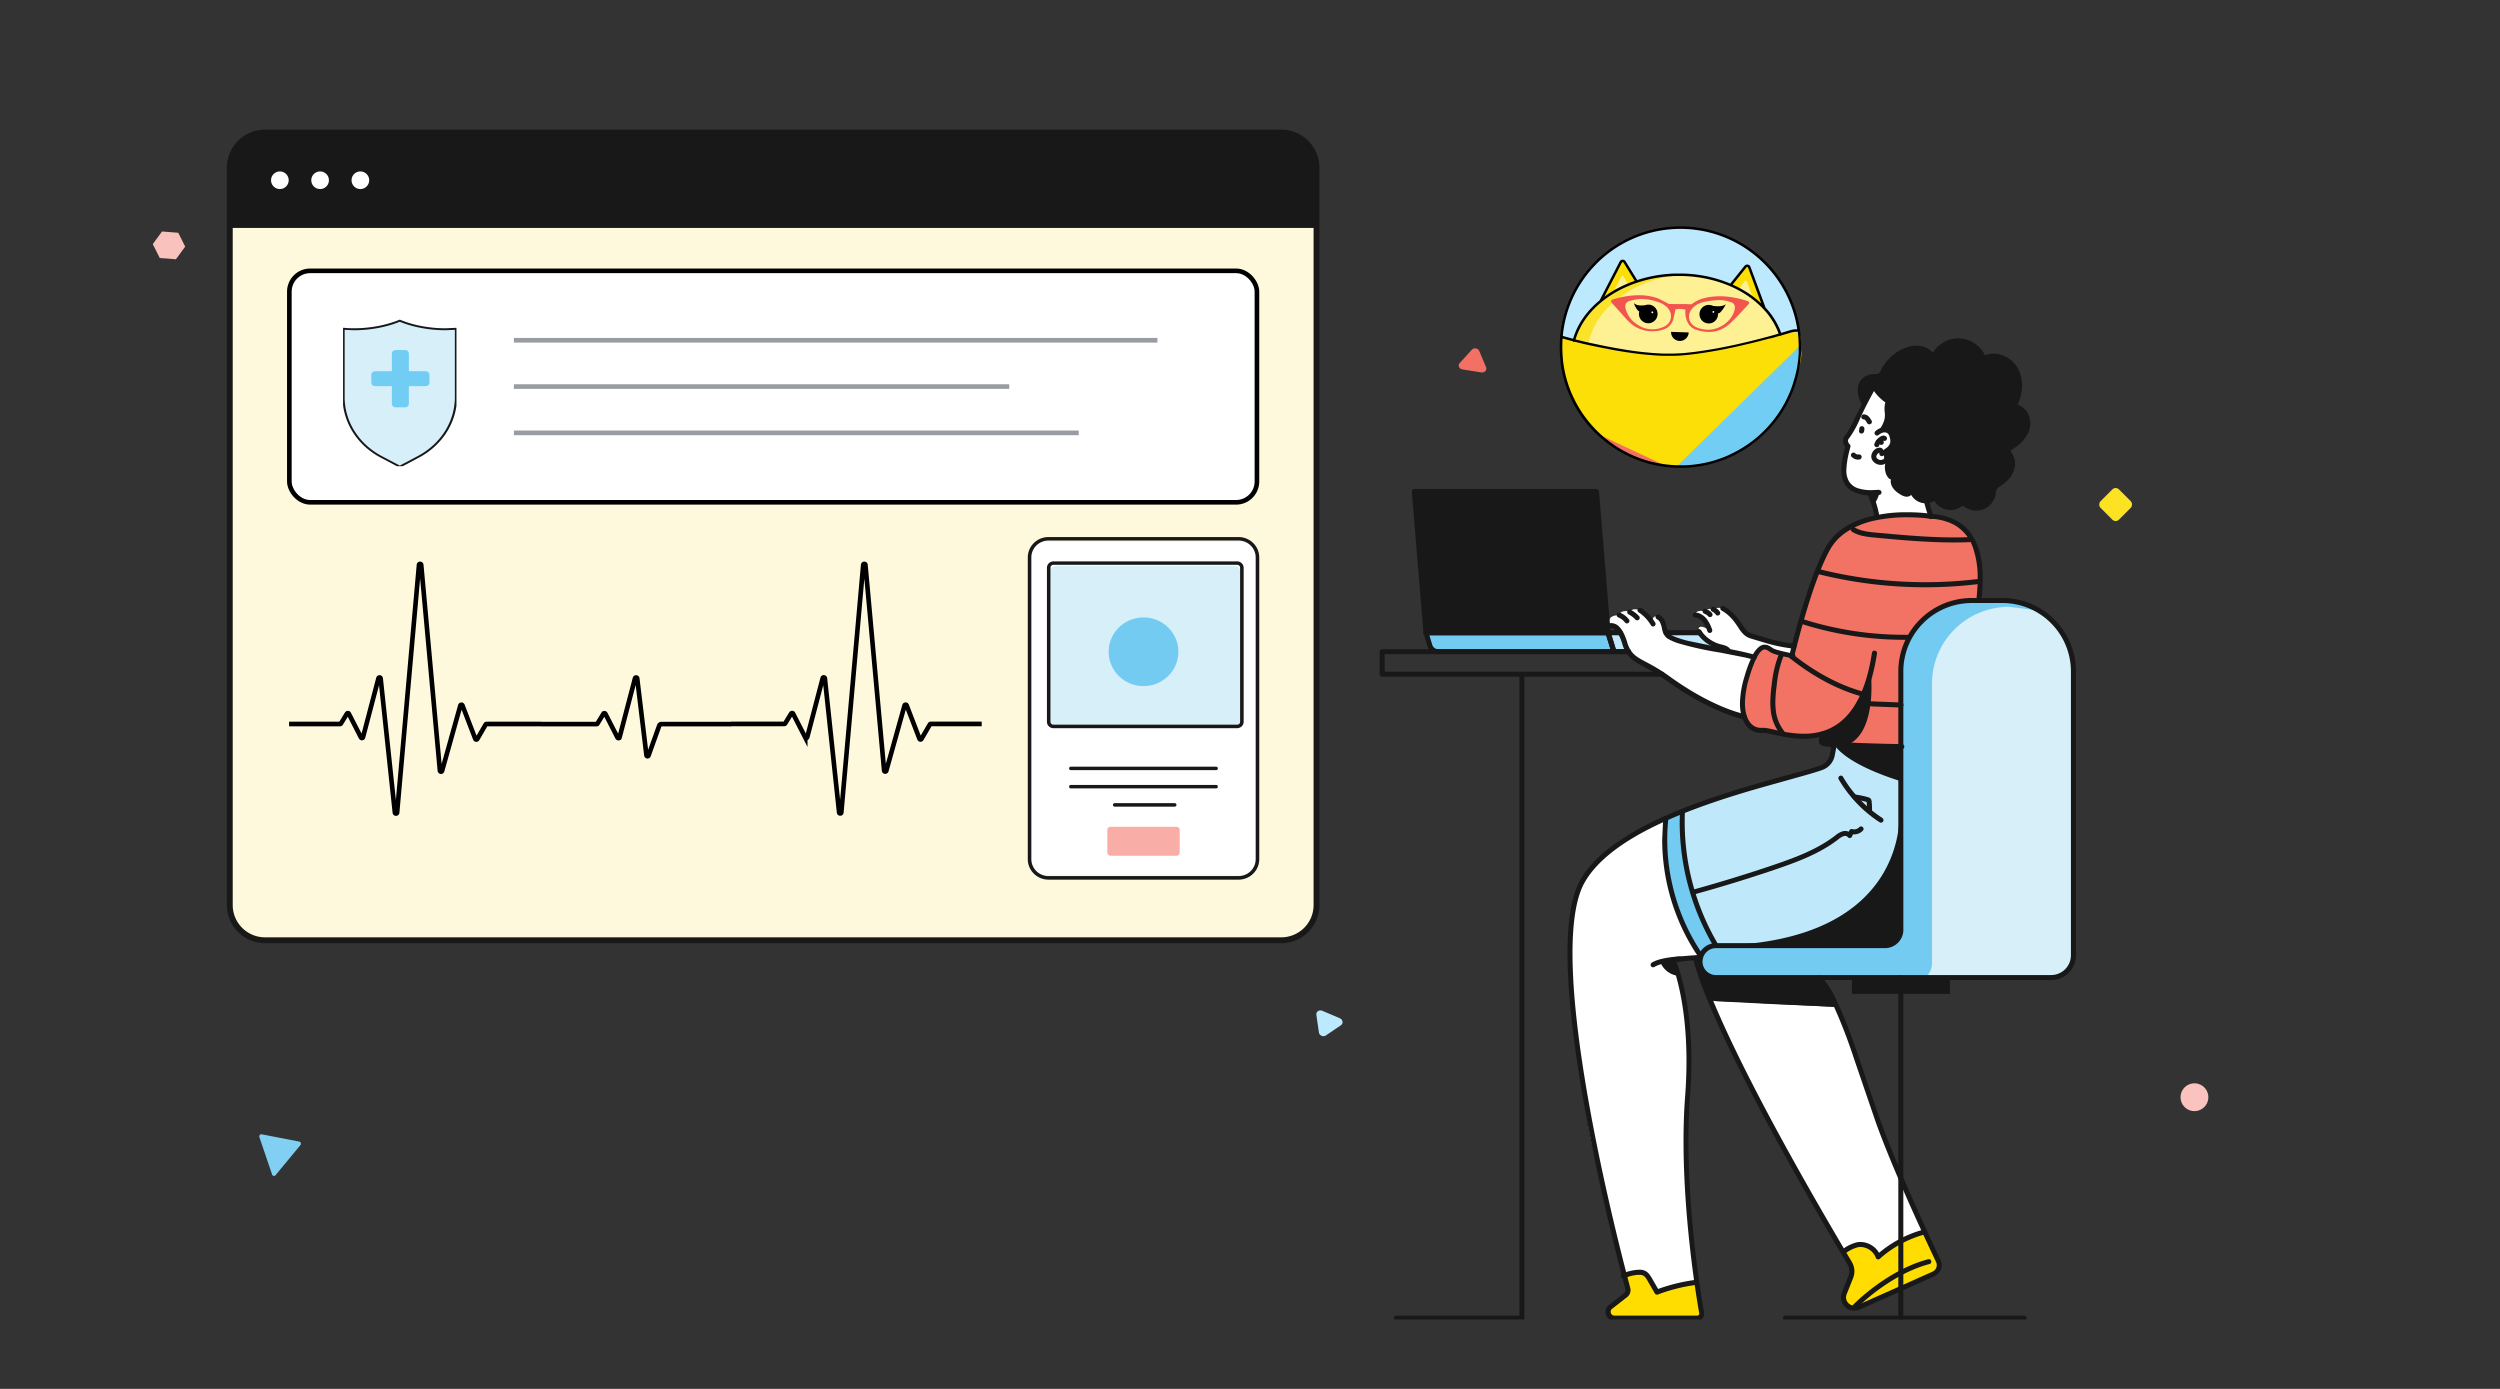 <svg xmlns="http://www.w3.org/2000/svg" xmlns:xlink="http://www.w3.org/1999/xlink" width="540" height="300" fill="none" xmlns:v="https://vecta.io/nano"><rect width="100%" height="100%" fill="#333333" stroke="none"/><path d="M320.987 79.3l-1.47-3.492a.87.87 0 0 0-.287-.36c-.128-.096-.282-.159-.445-.185a1.03 1.03 0 0 0-.484.039c-.154.051-.29.138-.394.252l-2.617 2.864c-.102.115-.167.253-.191.399a.78.78 0 0 0 .054.436.88.88 0 0 0 .285.357c.127.095.279.159.441.185l4.062.637a1.04 1.04 0 0 0 .492-.032c.157-.05.296-.137.402-.252a.8.8 0 0 0 .203-.403.78.78 0 0 0-.051-.445z" fill="#f37164"/><path d="M59.512 253.847l5.358-6.48c.059-.062.099-.139.118-.223a.48.48 0 0 0-.012-.253c-.027-.082-.075-.154-.139-.209a.44.44 0 0 0-.224-.102l-8.086-1.573a.44.44 0 0 0-.231.02c-.074.028-.139.075-.19.137a.47.47 0 0 0-.099.217c-.014.081-.007.163.019.24l2.736 8.053a.45.45 0 0 0 .122.203c.057.056.128.094.204.112a.42.42 0 0 0 .231-.011c.075-.025.141-.071.193-.131z" fill="#81cff3"/><path d="M474 240a3 3 0 1 0 0-6 3 3 0 1 0 0 6z" fill="#fac3bd"/><path d="M34.508 55.735l3.494.265L40 53.271l-1.496-2.994L34.998 50 33 52.729l1.508 3.005z" fill="#f9c2bc"/><path d="M284.333 219.204l.554 3.814c.022.153.088.3.188.425s.234.226.386.291a1 1 0 0 0 .479.078.92.92 0 0 0 .446-.154l3.256-2.205c.127-.089.225-.21.285-.349a.81.81 0 0 0 .056-.444.89.89 0 0 0-.187-.423.99.99 0 0 0-.382-.29l-3.783-1.612c-.153-.068-.32-.098-.485-.086a.93.93 0 0 0-.454.152c-.132.089-.235.21-.298.351s-.084.297-.061.452z" fill="#bde9ff"/><rect x="456.98" y="105" width="5.628" height="5.628" rx="1" transform="rotate(45 456.98 105)" fill="#fbe324"/><g clip-path="url(#A)"><path d="M388.79 74.981c.006 4.782-1.319 9.472-3.827 13.545a25.77 25.77 0 0 1-10.373 9.513c-3.601 1.815-7.577 2.758-11.609 2.752-.272 0-.544 0-.815-.014a25.29 25.29 0 0 1-2.464-.193 25.81 25.81 0 0 1-22.522-25.538v-.065c0-.334 0-.666.019-.997.016-.405.04-.815.076-1.206.54-6.324 3.391-12.227 8.009-16.581a25.81 25.81 0 0 1 34.394-.911 25.81 25.81 0 0 1 8.876 16.134 23.94 23.94 0 0 1 .185 1.828c.025.333.041.67.048 1.011v.41l.003.312z" fill="#bde9ff"/><path d="M345.732 65.036l4.347-8.205a.48.48 0 0 1 .398-.249c.082-.004.163.014.237.052s.135.093.18.162l4.456 6.852-9.618 1.388z" fill="#fbdf06"/><path d="M348.42 63.147l1.828-3.445a.24.24 0 0 1 .209-.123.24.24 0 0 1 .21.123l1.086 1.902-3.333 1.543z" fill="#fdf194"/><path d="M381.105 66.622l-3.284-8.694c-.029-.079-.078-.149-.143-.203s-.142-.09-.224-.104-.168-.006-.247.023a.47.47 0 0 0-.201.144l-5.274 6.249 9.373 2.584z" fill="#fbdf06"/><path d="M378.676 64.415l-1.383-3.649a.24.24 0 0 0-.074-.102c-.033-.027-.073-.044-.116-.05s-.085 0-.125.017-.073.044-.098.078l-1.31 1.758 3.106 1.948z" fill="#fdf194"/><path d="M339.617 74.709a.71.71 0 0 0 0 .092l3.668.992a74.68 74.68 0 0 0 19.273 1.953c7.645-.159 15.218-1.516 22.443-4.021a1.95 1.95 0 0 0-.128-.636l-.543-1.386c-2.779-7.254-11.354-12.122-20.87-12.361a24.54 24.54 0 0 0-1.549 0c-10.139.269-19.21 5.743-21.75 13.519l-.457 1.407c-.047.142-.076.29-.087.44z" fill="#fbe329"/><path d="M342.957 74.631c-.026.414.09.825.328 1.165 6.313 1.485 12.791 2.142 19.273 1.953 7.645-.159 15.218-1.516 22.443-4.021-.007-.218-.05-.432-.127-.636l-.544-1.386c-2.779-7.254-11.353-12.122-20.87-12.361-9.471.742-17.7 6.045-19.982 13.429l-.434 1.41a1.83 1.83 0 0 0-.087.446z" fill="#fdf194"/><path d="M388.791 74.981c1.967 3.301-5.77 18.879-14.198 23.057-17.691 8.77-39.526-5.762-37.42-25.557 32.753 12.079 54.237-8.251 51.618 2.499z" fill="#fbdf06"/><path d="M359.695 100.584a25.7 25.7 0 0 1-14.312-6.724l14.312 6.724z" fill="#f37164"/><path d="M388.79 74.981c.006 4.783-1.319 9.472-3.827 13.545a25.77 25.77 0 0 1-10.373 9.513 25.7 25.7 0 0 1-11.609 2.752c-.272 0-.543 0-.815-.013l26.624-26.114v.318z" fill="#71cdf4"/><g fill="#000"><path d="M369.955 66.054a2 2 0 0 0-2.394.516c-.286.339-.451.763-.469 1.206a2 2 0 0 0 2.709 1.957 2 2 0 0 0 .997-.825c.232-.378.332-.822.285-1.263.353.315 1.385-1.209 1.69-1.942-.726.603-2.122.467-2.818.35zm-13.766-.245a2.01 2.01 0 0 0-.845.114c-.706.095-1.901.144-2.42-.478.144.622.752 1.712 1.163 1.817a2 2 0 0 0-.071.383c-.032.397.055.795.249 1.143a2.02 2.02 0 0 0 1.993 1.021c.396-.046.769-.208 1.073-.466a2.01 2.01 0 0 0 .633-.984 2.02 2.02 0 0 0-.686-2.132c-.312-.248-.691-.397-1.089-.43v.011zm8.567 5.997c-.017.504-.233.981-.602 1.326a1.9 1.9 0 0 1-1.363.513c-.504-.017-.981-.233-1.326-.601s-.529-.859-.513-1.363l3.804.125z"/></g><path d="M377.263 64.968a19.89 19.89 0 0 0-5.477-.981l-.992.022c-1.872.111-3.706.416-5.262 1.603a.45.45 0 0 1-.234.114c-.386 0-.772-.038-1.16-.041-1.223 0-2.445 0-3.67-.027-.076 0-.15-.1-.229-.138-.864-.418-1.692-.956-2.597-1.231-1.032-.312-2.101-.484-3.178-.514-1.606-.032-3.209.151-4.766.543l-1.018.272-.096.027c-.649.196-.733.424-.336.91.04.052.089.106.144.166l2.716 3.013c1.734 2.073 3.907 3.081 6.613 2.804 1.63-.166 3.07-.682 3.668-2.393a20.01 20.01 0 0 0 .489-2.285 4.26 4.26 0 0 1 2.173.062c-.155 1.614.389 3.714 2.355 4.347 2.66.869 5.162.576 7.265-1.358 1.358-1.255 2.6-2.665 3.88-4.021.058-.062.112-.127.163-.196.241-.318.095-.532-.451-.698zm-18.002 5.667c-.907.405-1.904.567-2.893.468s-1.935-.454-2.744-1.03c-1.222-.77-2.109-1.972-2.486-3.366-.233-.905.038-1.486.94-1.728.808-.232 1.641-.368 2.481-.405a11.84 11.84 0 0 1 4.075.845 4.71 4.71 0 0 1 1.521 1.032c1.331 1.424.924 3.437-.894 4.184zm15.402-3.662c-.622 2.445-3.326 4.385-5.977 4.238-.764-.037-1.515-.204-2.222-.495-1.832-.788-2.174-2.869-.756-4.276 1.011-1.002 2.323-1.255 3.649-1.443.752-.124 1.514-.181 2.277-.171.719.041 1.43.177 2.113.405.886.266 1.136.831.916 1.741z" fill="#f2554e"/><g fill="#fff"><path d="M370.086 67.573c.111 0 .201-.09.201-.201s-.09-.201-.201-.201-.201.09-.201.201.09.201.201.201zm-13.18.095c.111 0 .201-.09.201-.201s-.09-.201-.201-.201-.201.09-.201.201.09.201.201.201z"/></g><g fill="#000"><path d="M370.372 75.875v.003h-.003l.003-.003z"/><path d="M382.175 92.64l.272-.312c.082-.106.13-.144.193-.22l.312-.367.182-.215.381-.475.19-.245.234-.312.201-.272.209-.296.198-.285.201-.302.19-.288.337-.543.193-.326.163-.272.19-.342.147-.272.187-.356.128-.255.188-.378.081-.171.383-.85.076-.174.174-.427.087-.22.163-.429.079-.212.157-.451.047-.136.483-1.63.041-.158.119-.497c0-.06.03-.119.041-.179l.112-.508c0-.043.016-.084.024-.125l.223-1.25.043-.329.052-.397.051-.435.044-.486.043-.57.03-.505v-.383-.59-.22-.318-.407-.111l-.038-.831v-.073c.002-.021.002-.042 0-.062 0-.22-.032-.443-.054-.663l-.052-.508-.054-.437c0-.06 0-.117-.019-.177v-.019a26.08 26.08 0 0 0-27.116-22.442 26.08 26.08 0 0 0-24.774 25.004c-.002.018-.002.036 0 .054-.002.013-.002.025 0 .038l-.017.959a17.3 17.3 0 0 0 .041 1.462v.022c0 .22.027.44.044.66.001.02.001.04 0 .06l.059.617v.087l.071.584v.106l.084.562c0 .038 0 .079.019.117l.095.543.025.125.108.543c0 .044.019.084.028.128l.119.524.033.13.133.513c0 .046.024.09.035.133l.147.508c0 .044.024.087.038.13l.158.505.04.125.174.505.041.12.187.505.041.109.207.514c0 .03.024.063.038.095l.225.522c0 .027.022.052.035.079l.248.543.024.052.272.573c.592 1.168 1.272 2.288 2.035 3.353.013.022.03.041.043.06l.334.456.082.106.309.402.104.128.301.37.123.144.293.342.136.152.29.326.147.155.294.31.154.158.297.302.16.155.353.299.073.071.057.052.682.611.022.019.668.543.144.117.682.524.152.111.614.435.144.1.701.456.212.133.701.421.147.082a17.85 17.85 0 0 0 .644.353l.236.125.728.364.231.109a17.02 17.02 0 0 0 .609.272l.225.098.75.304.272.103a20.8 20.8 0 0 0 .701.253l.241.082.682.215.272.084.791.215.252.062a23.89 23.89 0 0 0 .666.155l.244.052.815.155.272.046.783.117h.097l1.307.133h.057l.562.035.351.017h.215.035l.793.013h.726.252l.478-.019.291-.019.44-.033.296-.027.438-.046.271-.032.47-.063.245-.033.695-.114.139-.027.56-.109.255-.057.44-.097.272-.068.415-.106.272-.076.421-.12.272-.076.467-.15.201-.065.652-.231.163-.062.487-.185.25-.103.391-.163.271-.119.364-.163.272-.13.351-.171.195-.095.079-.041.478-.25.188-.101.559-.315.226-.13.388-.236.239-.149.375-.239.228-.149.419-.288.163-.114.562-.41.166-.128.394-.304.209-.168.345-.272.212-.177.35-.31.182-.16.506-.467.117-.114.385-.38.193-.198.299-.31.247-.223zm5.82-12.497l-.112.519c0 .052-.024.103-.035.152l-.125.505-.033.128-.486 1.63-.033.098-.163.459-.067.193-.166.432-.079.201-.177.429-.062.144-.397.88-.065.138-.19.38-.12.239-.187.353-.139.255-.19.34-.155.272-.193.326-.331.527-.185.285-.195.291-.196.272-.204.288-.198.272-.228.304-.185.242-.375.465-.176.212-.305.359-.19.215-.272.304a4.77 4.77 0 0 1-.198.212l-.296.31-.182.187-.389.38-.106.103-.494.462-.177.155-.345.304-.206.174-.337.272-.206.166-.381.296-.171.13-.543.399-.166.114a9.44 9.44 0 0 1-.408.272l-.222.149-.364.234-.237.147-.377.228-.223.13-.543.31-.182.095-.47.247-.272.133-.345.168-.272.125-.364.19-.272.114-.391.163-.236.095-.484.187-.155.057a25.06 25.06 0 0 1-.638.226l-.198.065-.457.144-.255.076-.408.117-.271.076-.405.103-.272.065a8.2 8.2 0 0 1-.424.095l-.255.057-.543.104-.15.03-.679.111-.242.033-.456.062-.272.033-.429.043-.288.027-.435.03-.271.019-.476.022h-.242-.711c-.272 0-.519 0-.777-.014h-.085c-.38 0-.758-.032-1.135-.059l-.155-.014a25.45 25.45 0 0 1-1.033-.109l-.165-.019-.764-.114-.271-.046-.815-.152-.242-.052a24 24 0 0 1-.649-.149l-.248-.06a24.89 24.89 0 0 1-.774-.212l-.272-.082-.665-.212-.237-.079-.687-.247-.272-.101-.736-.299-.22-.095-.595-.272-.228-.106-.712-.356-.234-.122-.627-.345-.144-.082a25.23 25.23 0 0 1-.687-.413l-.207-.13a15.97 15.97 0 0 1-.687-.448l-.139-.095-.603-.429-.149-.106-.669-.516-.138-.111-.658-.543-.019-.016a28.71 28.71 0 0 1-.668-.6l-.125-.117-.307-.294a3.31 3.31 0 0 1-.144-.141l-.307-.307-.136-.139-.301-.321-.131-.138a13.22 13.22 0 0 1-.301-.334l-.117-.133-.304-.353-.104-.122-.309-.38-.087-.109-.318-.413-.065-.084-.343-.467a1.26 1.26 0 0 1-.03-.038 25.8 25.8 0 0 1-1.994-3.285v-.016l-.271-.543c0-.019-.019-.041-.03-.06l-.237-.516-.046-.079-.212-.495-.046-.109-.196-.489-.043-.12a15.69 15.69 0 0 1-.179-.481l-.047-.13-.163-.481-.043-.133-.152-.484-.041-.139-.141-.486c0-.046-.025-.092-.035-.139l-.128-.495-.033-.138-.117-.503c0-.046-.019-.09-.029-.133l-.104-.516-.024-.128-.093-.543c0-.038 0-.079-.021-.117l-.079-.543-.016-.106-.068-.568v-.09l-.057-.603c-.002-.019-.002-.038 0-.057l-.046-.652v-.016l-.041-1.358v-.073l.019-.951v-.087c0-.272.03-.543.049-.815h.03l.956.272.451.12.098.027.38.098.272.071a.27.27 0 0 0 .157.128c.038.011.077.013.115.008a.27.27 0 0 0 .108-.041l2.024.495.543.125h.025l.272.065.236.052 1.296.272.383.082 3.689.725.815.141.815.136.473.076.437.068 1.318.193.272.038.842.109.215.027.622.073.271.03.584.062.302.027 1.375.119.815.06h.019l.815.043.815.033h.081.612.698a33.38 33.38 0 0 0 3.089-.133l.888-.092.859-.098.85-.106 1.125-.16.646-.098 1.418-.231a24.81 24.81 0 0 0 .677-.117l.815-.147a83.35 83.35 0 0 0 2.396-.47l1.557-.332 3.043-.709.627-.155 1.516-.383.484-.125.619-.163.307-.082.4-.109.464-.073.152-.043.457-.128.918-.272.353-.103c.015.002.031.002.046 0 .055.018.114.018.169 0 .042-.017.079-.044.108-.079l.076-.025h.014.03l.342-.1.636-.187.247-.076.443-.133.103-.033.071-.022.168-.046.15-.041a4.86 4.86 0 0 1 1.086-.128h.202l.046.375.054.513.052.641v.141l.038.815.016.831v.22.571.38c0 .125-.016.323-.027.486l-.044.579c0 .152-.027.307-.043.459l-.049.435-.049.372a20.02 20.02 0 0 1-.272 1.576c-.027.03-.035.063-.04.084zm-47.563-7.197c1.242-3.803 4.094-7.08 7.903-9.427s8.569-3.768 13.584-3.898h.731.815c4.714.12 9.193 1.386 12.831 3.513 1.698.982 3.244 2.207 4.589 3.635.018.024.039.046.062.065a15.56 15.56 0 0 1 3.141 4.974l.09.25-.258.076-.913.272-.451.122-.163.046-.402.109-.4.109-.301.081-.622.166-.479.125-1.507.383-.623.155-3.031.704-1.552.332-2.38.47-.815.144-.671.114-1.412.228-.642.098c-.372.06-.744.111-1.116.16l-.84.106c-.271.035-.567.068-.85.098l-.883.087a32.13 32.13 0 0 1-3.037.133h-.69-.606-.079l-.815-.033c-.272 0-.543-.027-.815-.043l-.815-.06a44.02 44.02 0 0 1-1.358-.119l-.297-.027c-.192-.016-.383-.038-.576-.06-.081 0-.165-.016-.252-.027l-.617-.073-.206-.027-.837-.109-.272-.038-1.309-.193-.53-.1-.47-.076-.815-.136-.799-.141c-1.277-.231-2.51-.475-3.667-.725l-.378-.082-1.288-.272-.242-.054-.271-.065h-.025-.013l-.544-.122-1.926-.47c.063-.223.114-.367.114-.375zm6.105-8.873l3.784-7.335c.016-.034.042-.063.074-.083s.07-.03.108-.028.07.007.101.024.056.043.073.074l2.426 3.945a25.98 25.98 0 0 0-5.064 2.388 22.11 22.11 0 0 0-1.502 1.016zm27.711-2.595l2.988-3.719c.02-.024.044-.043.072-.056s.058-.02.089-.02c.041.001.081.013.116.035s.063.06.076.101l2.826 7.707a21.12 21.12 0 0 0-3.85-2.858c-.749-.437-1.521-.835-2.312-1.19h-.005zm-29.341-4.556c3.338-3.339 7.537-5.688 12.13-6.784s9.399-.898 13.886.573 8.478 4.157 11.53 7.76 5.046 7.982 5.759 12.649h-.125c-.406.002-.811.05-1.206.144l-.158.041-.19.054-.073.022-.079.024-.435.133-.247.076-.625.188-.342.1-.103-.291a16.14 16.14 0 0 0-3.261-5.162l-3.265-8.819c-.055-.15-.156-.278-.288-.367-.124-.081-.268-.124-.416-.125-.111-.001-.221.023-.322.07a.75.75 0 0 0-.262.202l-3.078 3.841a28.28 28.28 0 0 0-10.261-2.173h-.815-.745c-2.814.07-5.603.547-8.28 1.416l-2.497-4.053c-.069-.113-.167-.206-.284-.268a.75.75 0 0 0-.754.028.74.74 0 0 0-.263.289l-4.323 8.376c-2.635 2.174-4.618 4.863-5.604 7.911l-.123.388-.217-.057-.375-.098-.098-.027-.451-.12c-.353-.095-.671-.179-.951-.272l-.13-.035c.554-5.91 3.157-11.44 7.357-15.635h-.016z"/></g></g><g clip-path="url(#B)"><path d="M276.74 28.633H57.248c-4.205 0-7.613 3.401-7.613 7.597v159.267c0 4.196 3.408 7.597 7.613 7.597H276.74c4.205 0 7.613-3.401 7.613-7.597V36.23c0-4.196-3.408-7.597-7.613-7.597z" fill="#fef9dc"/><path d="M57.248 28.633h219.505a7.62 7.62 0 0 1 5.383 2.225 7.59 7.59 0 0 1 2.23 5.372v12.997H49.635V36.23a7.59 7.59 0 0 1 2.23-5.372 7.62 7.62 0 0 1 5.383-2.225z" fill="#181818"/><g fill="#fff"><use xlink:href="#H"/><path d="M69.144 40.833a1.9 1.9 0 0 0 1.903-1.899 1.903 1.903 0 1 0-3.806 0 1.9 1.9 0 0 0 1.903 1.899zm8.697 0a1.9 1.9 0 0 0 1.903-1.899 1.903 1.903 0 1 0-3.806 0 1.9 1.9 0 0 0 1.903 1.899z"/></g><path d="M57.247 203.728h219.506a8.25 8.25 0 0 0 5.831-2.411 8.22 8.22 0 0 0 2.416-5.819V36.23a8.22 8.22 0 0 0-2.416-5.82C281.038 28.867 278.94 28 276.753 28H57.247c-2.187 0-4.285.867-5.832 2.411A8.22 8.22 0 0 0 49 36.23v159.268a8.22 8.22 0 0 0 2.416 5.819c1.547 1.544 3.644 2.411 5.832 2.411zM50.269 36.23c0-1.847.735-3.618 2.044-4.924s3.084-2.04 4.935-2.04h219.506c1.851 0 3.626.734 4.934 2.04s2.044 3.077 2.044 4.924v159.268c0 1.847-.735 3.618-2.044 4.924s-3.083 2.04-4.934 2.04H57.247c-1.851 0-3.626-.734-4.934-2.04s-2.044-3.077-2.044-4.924V36.23z" fill="#181818"/></g><g clip-path="url(#C)"><path d="M270.135 117.071h-46.271c-.56 0-1.014.448-1.014.999v69.86c0 .551.454.999 1.014.999h46.271c.561 0 1.015-.448 1.015-.999v-69.86c0-.551-.454-.999-1.015-.999z" fill="#fff"/><path d="M266.68 122.23h-38.606c-.644 0-1.166.514-1.166 1.148v32.33c0 .634.522 1.148 1.166 1.148h38.606c.643 0 1.165-.514 1.165-1.148v-32.33c0-.634-.522-1.148-1.165-1.148z" fill="#d6eff9"/><path d="M246.999 148.2c4.161 0 7.535-3.322 7.535-7.42s-3.374-7.42-7.535-7.42-7.534 3.322-7.534 7.42 3.373 7.42 7.534 7.42z" fill="#73cbf2"/><path d="M254.138 178.591h-14.275a.67.67 0 0 0-.674.663v4.916c0 .367.302.663.674.663h14.275c.371 0 .673-.296.673-.663v-4.916a.67.67 0 0 0-.673-.663z" fill="#f8ada7"/><g fill="#181818"><path d="M267.52 116h-41.04c-1.188 0-2.328.465-3.168 1.292a4.38 4.38 0 0 0-1.312 3.12v65.181a4.38 4.38 0 0 0 1.312 3.12c.84.827 1.98 1.292 3.168 1.292h41.04c1.188 0 2.328-.465 3.168-1.292a4.38 4.38 0 0 0 1.312-3.12v-65.181a4.38 4.38 0 0 0-1.312-3.12c-.84-.827-1.98-1.292-3.168-1.292zm3.712 69.578c-.001.969-.393 1.898-1.089 2.584a3.75 3.75 0 0 1-2.623 1.072h-41.04a3.75 3.75 0 0 1-2.623-1.072c-.696-.686-1.088-1.615-1.089-2.584v-65.166c.001-.969.393-1.898 1.089-2.584a3.75 3.75 0 0 1 2.623-1.072h41.04a3.75 3.75 0 0 1 2.623 1.072c.696.686 1.088 1.615 1.089 2.584v65.166zm-8.56-19.98h-31.364c-.102 0-.2.039-.272.11s-.112.168-.112.268.04.196.112.267.17.111.272.111h31.364c.102 0 .199-.04.271-.111s.113-.167.113-.267-.041-.197-.113-.268-.169-.11-.271-.11zm0 3.942h-31.364c-.102 0-.2.04-.272.111s-.112.167-.112.267.04.197.112.268a.39.39 0 0 0 .272.11h31.364a.39.39 0 0 0 .271-.11c.072-.071.113-.168.113-.268s-.041-.196-.113-.267-.169-.111-.271-.111zm-8.94 3.938h-12.953c-.102 0-.2.039-.272.11s-.112.167-.112.268.04.196.112.267.17.111.272.111h12.953c.101 0 .199-.04.271-.111s.113-.167.113-.267-.041-.197-.113-.268-.17-.11-.271-.11zm13.491-52.219h-39.678a1.42 1.42 0 0 0-.989.399c-.263.255-.414.603-.419.967v33.277c0 .367.148.72.412.98a1.42 1.42 0 0 0 .996.406h39.678a1.42 1.42 0 0 0 .996-.406c.264-.26.412-.613.412-.98v-33.277c-.005-.364-.156-.712-.419-.967a1.42 1.42 0 0 0-.989-.399zm.64 34.643c0 .167-.067.327-.187.445s-.283.185-.453.185h-39.678c-.17 0-.333-.066-.453-.185s-.187-.278-.187-.445v-33.277c0-.167.067-.327.187-.445s.283-.185.453-.185h39.678c.17 0 .333.066.453.185s.187.278.187.445v33.277z"/></g></g><path d="M62.44 156.385h11c.083 0 .16-.043.204-.115l1.291-2.113a.24.24 0 0 1 .416.015l2.616 5.112a.24.24 0 0 0 .444-.049l3.338-12.724a.24.24 0 0 1 .469.032l3.08 28.978c.034.284.448.279.475-.006l4.732-53.498c.027-.289.45-.288.476.001l4.04 44.447a.24.24 0 0 0 .468.043l3.948-14.108a.24.24 0 0 1 .453-.022l2.773 7.213c.072.187.329.208.429.034l1.811-3.121c.043-.073.122-.119.207-.119h11.853m-.234.018h12.123c.083 0 .16-.043.204-.115l1.292-2.116a.24.24 0 0 1 .417.016l2.617 5.118a.24.24 0 0 0 .445-.049l3.34-12.741a.24.24 0 0 1 .469.032l2 16.593c.029.243.365.281.448.05l2.315-6.457a.5.5 0 0 1 .469-.331h15.15m-.194-.034h11.573c.083 0 .16-.043.203-.115l1.292-2.112c.097-.16.331-.151.416.015l2.615 5.109a.24.24 0 0 0 .444-.048l3.336-12.719c.067-.255.437-.23.469.032l3.079 28.965c.034.284.448.279.475-.006l4.73-53.473c.027-.289.449-.288.475.001l4.039 44.427a.24.24 0 0 0 .468.042l3.946-14.102a.24.24 0 0 1 .453-.021l2.772 7.209c.072.187.329.208.429.034l1.811-3.119c.042-.073.121-.119.206-.119h10.994" stroke="#000" stroke-miterlimit="10"/><g clip-path="url(#D)"><g clip-path="url(#E)"><path d="M376.322 136.671l1.084 4.087h-28.791l-1.267-4.087h28.974z" fill="#bfe8fb"/><path d="M305.475 106.156h39.353l2.519 30.515h-39.348l-2.524-30.515z" fill="#181818"/><g fill="#73cbf2"><path d="M347.346 136.671l1.262 4.087h-37.983c-1.917.146-2.123-2.851-2.627-4.087h39.348zm12.627 40.01s-2.85 17.192 7.767 30.152l5.011-.152s-10.33-19.827-9.344-31.344l-3.434 1.344z"/></g><path d="M372.752 206.676s46.856 1.935 54.954-7.941 2.579-25.75 1.349-28.319-3.743-8.737-3.922-9.615h-28.926s.824 3.734-4.29 5.734c0 0-26.965 6.862-28.509 8.797 0 0-.141 22.01 9.344 31.344z" fill="#bfe8fb"/><path d="M427.04 160.806s-28.07 1.225-33.519-.477l.195-1.766s-7.914 1.084-12.632-.797c0 0-5.682 1.653-4.642-7.236 0 0 1.652-10.493 4.712-10.742l1.793.97 4.057.9s4.8-26.802 14.258-28.629c0 0 6.917-3.008 14.695-1.507s8.424.716 11.479 9.664c0 0 .731 8.174-1.593 19.014s.493 19.246 1.197 20.606z" fill="#f27264"/><path d="M410.578 200.806V144.98c.014-4.057 1.636-7.943 4.51-10.805a15.31 15.31 0 0 1 10.819-4.463h6.641a15.31 15.31 0 0 1 10.829 4.488 15.33 15.33 0 0 1 4.485 10.834v61.29c0 .634-.125 1.262-.368 1.848s-.598 1.118-1.046 1.566a4.8 4.8 0 0 1-1.566 1.047c-.585.243-1.213.368-1.847.368H370.65a3.43 3.43 0 0 1-1.318-.263c-.418-.173-.798-.427-1.118-.747s-.574-.7-.747-1.118a3.45 3.45 0 0 1 .747-3.757c.646-.646 1.522-1.009 2.436-1.009h36.499a3.45 3.45 0 0 0 2.426-1.019c.642-.647 1.003-1.522 1.003-2.434z" fill="#73cbf2"/><path d="M433.955 131.072c-4.413 0-8.646 1.748-11.767 4.86s-4.876 7.333-4.877 11.735v60.463a3.71 3.71 0 0 1-.473 1.807 3.72 3.72 0 0 1-1.293 1.351h27.257a5.26 5.26 0 0 0 2.007-.398c.636-.263 1.214-.648 1.701-1.134a5.23 5.23 0 0 0 1.536-3.698v-62.791c.004-2.723-2.234-5.728-3.521-8.13-2.167-2.168-2.438-2.71-4.063-3.252l-6.507-.813z" fill="#d6eff9"/><g fill="#fd0"><path d="M350.868 275.509l.731 3.577-3.857 3.334a1.31 1.31 0 0 0-.412.666c-.066.259-.052.532.041.783a1.31 1.31 0 0 0 .48.619c.219.153.48.235.747.235h18.32a.9.9 0 0 0 .879-.686.89.89 0 0 0 .009-.398l-1.3-6.694s-6.733 1.242-8.667 2.168c0 0-1.257-4.216-3.407-4.287l-3.564.683zm47.251-4.997s2.286 2.645 1.842 4.293c-.542 1.989-4.334 7.528.986 7.767l16.602-7.588c.271-.117.516-.287.718-.502a2.15 2.15 0 0 0 .59-1.611 2.18 2.18 0 0 0-.224-.847l-2.909-5.962s-7.584 2.049-10.005 5.664c0 0-1.728-4.823-6.094-2.276l-1.506 1.062z"/></g><g fill="#fff"><path d="M405.389 111.826s7.687-1.084 11.711-.277l-.931-3.116-6.988-22.623-4.502-1.924-5.595 10.336s-.721 1.404.07 2.168c0 0-4.301 10.178 4.632 10.021l1.603 5.415zm-28.59 43.04s-10.931-3.68-19.225-10.113c0 0-5.66-1.919-6.651-5.93 0 0-.77-3.94-3.148-3.685 0 0-1.186-2.201 1.967-2.282 0 0 .124-1.187 2.307-.797 0 0 .667-.856 2.221-.233 0 0 2.064 1.425 2.573 2.439 0 0 .109-1.626 1.306-.959 0 0 .725.124 1.814 3.75 0 0 4.166 2.634 12.936 3.583l6.039 1.317s-3.466 6.889-2.139 12.91z"/><path d="M366.202 132.85s-.124-1.301 2.118-.792c0 0 .147-.786 1.858-.46 0 0 .775-.635 2.135-.082 0 0 2.004 1.182 4.94 5.328 0 0 5.763 2.325 10.227 2.71l-.477 2.109-3.673-.9s-1.738-1.518-2.87-.759l-1.523 1.957-5.736-1.556s-5.417-1.366-6.273-4.016c0 0-.623-2.141 2.438-.211-.197-.78-.592-1.496-1.146-2.079s-1.249-1.013-2.018-1.249zm-6.423 44.293s-21.413 5.859-20.66 23.848c0 0 .612 35.165 7.34 56.221l4.182 18.396s4.333-3.87 7.264 3.485l8.179-2.065-2.053-31.328s1.983-28.07-1.343-34.563l-1.165-3.908 5.807-.461s-7.356-7.208-7.551-29.625zm9.631 38.953l27.382 1.447 9.117 25.333 9.804 23.214s-8.78 3.127-10.021 5.42c0 0-1.083-3.328-5.032-2.483l-2.318 1.258s-21.251-34.764-28.932-54.189z"/></g><g fill="#181818"><path d="M351.773 140.215h-53.231a.54.54 0 0 0-.542.542v4.878c.001.142.057.278.157.379.05.051.11.092.176.12s.137.043.209.043h60.462a.54.54 0 0 0 .542-.542.54.54 0 0 0-.542-.542h-59.921v-3.794h52.69a.54.54 0 0 0 .542-.542.54.54 0 0 0-.542-.542z"/><path d="M351.774 140.215h-2.763l-.932-3.002h1.923c.144 0 .282-.058.383-.159a.54.54 0 0 0 .159-.383c0-.144-.057-.282-.159-.384a.54.54 0 0 0-.383-.158h-2.654a.54.54 0 0 0-.253.049c-.079.037-.148.092-.201.161a.54.54 0 0 0-.104.237c-.016.086-.01.174.016.257l1.268 4.087a.55.55 0 0 0 .195.274.54.54 0 0 0 .32.105h3.163a.54.54 0 1 0 0-1.084h.022zm8.07-3.002h7.281a.54.54 0 1 0 0-1.084h-7.281a.54.54 0 1 0 0 1.084z"/><path d="M305.491 106.156v.542h38.839l2.426 29.431h-38.259l-2.464-30.016-.542.043-.542.044 2.519 30.514c.011.136.073.263.173.356s.232.143.369.143h39.353c.074 0 .148-.016.216-.046s.129-.073.18-.128.089-.12.113-.191.034-.146.027-.221l-2.518-30.514c-.011-.136-.073-.263-.174-.356s-.232-.143-.368-.143h-39.348c-.074 0-.148.016-.216.046s-.129.073-.18.128-.089.12-.113.191-.034.146-.027.221l.536-.044z"/><path d="M347.348 136.67l-.542.163 1.051 3.382h-37.23a1.31 1.31 0 0 1-1.251-.921l-.634-2.082h38.617v-.542l-.542.163.542-.163v-.542h-39.364c-.085.001-.169.021-.244.06a.53.53 0 0 0-.192.163c-.05.068-.083.148-.097.231a.55.55 0 0 0 .018.251l.861 2.786a2.39 2.39 0 0 0 .867 1.216c.411.303.909.465 1.419.464h37.983a.53.53 0 0 0 .251-.05.54.54 0 0 0 .291-.649l-1.268-4.092c-.036-.114-.108-.213-.206-.282a.54.54 0 0 0-.335-.098l.005.542zm56.123-29.755l.791 2.195a20.75 20.75 0 0 1 .606 2.51c.013.07.039.138.078.198s.088.113.147.154a.56.56 0 0 0 .196.084c.07.015.142.016.213.003s.137-.04.197-.079a.53.53 0 0 0 .151-.148c.041-.059.069-.126.083-.196a.52.52 0 0 0 .002-.212 20.39 20.39 0 0 0-.644-2.645l-.802-2.233a.54.54 0 0 0-.991-.038c-.062.127-.072.273-.027.407z"/><path d="M405.812 105.798l-1.582.076a8.91 8.91 0 0 1-2.795-.379c-.872-.238-1.618-.803-2.085-1.577a4.74 4.74 0 0 1-.542-2.396 20.03 20.03 0 0 1 .71-4.336l.168-.661a.54.54 0 0 0 .005-.291.55.55 0 0 0-.146-.251 1.21 1.21 0 0 1-.385-.797c.001-.138.048-.272.136-.379a12.81 12.81 0 0 0 .812-1.182 20.02 20.02 0 0 0 1.403-2.623c1.122-2.575 2.6-5.366 3.944-7.74a.54.54 0 0 0 .049-.411c-.039-.138-.13-.255-.255-.326a.54.54 0 0 0-.41-.052c-.138.038-.255.128-.327.252l-3.997 7.837c-.372.869-.81 1.708-1.311 2.51a13 13 0 0 1-.737 1.084c-.251.305-.385.689-.379 1.084a2.27 2.27 0 0 0 .699 1.561l.384-.379-.542-.136-.178.683a21.39 21.39 0 0 0-.732 4.58 6.64 6.64 0 0 0 .282 2.005 4.33 4.33 0 0 0 1.945 2.477c1.316.699 2.796 1.029 4.284.954l1.68-.081c.143-.013.276-.083.368-.193s.138-.254.125-.398a.55.55 0 0 0-.193-.369c-.111-.092-.254-.137-.398-.124v-.022zm1.613-11.49c-.161-.14-.367-.217-.58-.217a1.28 1.28 0 0 0-.65.195 3.03 3.03 0 0 0-1.316 1.572.54.54 0 0 0 .737.68.54.54 0 0 0 .281-.305 1.96 1.96 0 0 1 .845-1.008l.082-.043h.027v-.217l-.141.157c.037.037.088.059.141.06v-.217l-.141.157a.54.54 0 0 0 .743-.062c.092-.104.141-.239.137-.377a.54.54 0 0 0-.16-.368l-.005-.005z"/><path d="M406.733 95.24a1.05 1.05 0 0 0-.818-.379 1.08 1.08 0 0 0-.401.076.54.54 0 0 0-.183.116.52.52 0 0 0-.123.178.55.55 0 0 0-.044.212.55.55 0 0 0 .043.212.53.53 0 0 0 .305.294.54.54 0 0 0 .424-.016v-.054.065-.054.033-.033c.092.111.223.182.366.196a.54.54 0 0 0 .398-.12c.111-.091.182-.223.196-.366s-.029-.286-.12-.398l-.043.038zm7.555 6.83l.975 4.845a36.22 36.22 0 0 0 1.328 4.819c.021.07.057.135.105.191s.107.102.173.135.139.051.212.054.148-.008.217-.034a.54.54 0 0 0 .185-.116.55.55 0 0 0 .124-.181c.029-.068.043-.141.043-.215a.55.55 0 0 0-.047-.214c-.534-1.525-.961-3.087-1.278-4.672l-.98-4.835c-.03-.143-.115-.269-.238-.35a.55.55 0 0 0-.766.157.56.56 0 0 0-.08.416h.027zm-12.665-9.377v.054l-.032.13a.55.55 0 0 0-.017.415c.05.135.152.245.282.305s.28.066.416.016a.54.54 0 0 0 .305-.282c.086-.183.13-.383.13-.585.008-.078.008-.156 0-.233-.012-.071-.038-.139-.076-.201a.54.54 0 0 0-.146-.156.55.55 0 0 0-.409-.096.56.56 0 0 0-.201.075.55.55 0 0 0-.156.147c-.042.059-.072.125-.088.195a.55.55 0 0 0-.008.214zm.938-2.119c.071-.002.14.021.195.065a1.3 1.3 0 0 1 .325.379l.135.239.082.13a.64.64 0 0 0 .216.195.54.54 0 0 0 .413.053c.139-.038.258-.129.33-.254a.54.54 0 0 0 .053-.413c-.038-.139-.129-.258-.254-.33l-.217.379.336-.287a.67.67 0 0 0-.119-.092l-.217.379.336-.287-.173.152.184-.135-.173.152.184-.135-.141-.239c-.13-.231-.294-.441-.487-.623a1.48 1.48 0 0 0-.986-.396.54.54 0 1 0 0 1.084l-.022-.016z"/><path d="M417.181 110.985a38.15 38.15 0 0 0-5.211-.336 31.05 31.05 0 0 0-9.517 1.349 16.83 16.83 0 0 0-4.61 2.293 12.13 12.13 0 0 0-3.516 3.93c-2.08 3.728-4.024 9.571-5.476 14.503s-2.378 8.949-2.378 8.96c-.032.14-.008.287.068.409s.198.209.338.241.287.008.409-.068.209-.198.241-.338l.168-.7c.379-1.577 1.398-5.626 2.757-10.07s3.077-9.29 4.821-12.406c.798-1.417 1.898-2.641 3.223-3.583a17.75 17.75 0 0 1 6.663-2.775c2.237-.455 4.515-.676 6.798-.661 1.479 0 2.741.081 3.635.162l1.045.114.271.038h.092a.55.55 0 0 0 .626-.458c.022-.144-.014-.29-.099-.408a.55.55 0 0 0-.359-.218l.011.022z"/><path d="M387.352 141.175l-.542-.103-1.983-.445-1.029-.282a6.14 6.14 0 0 1-.715-.265c-.135-.065-.39-.26-.704-.45-.359-.238-.777-.372-1.208-.385a1.96 1.96 0 0 0-1.083.363 5.42 5.42 0 0 0-1.582 2.022 26.34 26.34 0 0 0-1.674 4.428 20.95 20.95 0 0 0-1.002 5.875c0 2.168.542 3.746 1.354 4.819a3.97 3.97 0 0 0 1.37 1.156c.539.275 1.134.423 1.74.432a4.25 4.25 0 0 0 .541-.038h.125c.418.026.833.09 1.24.19 1.68.352 4.393 1.084 7.411 1.084a14.87 14.87 0 0 0 4.745-.727 13.11 13.11 0 0 0 6.706-5.192c1.95-2.808 3.499-6.818 4.366-12.493a.57.57 0 0 0-.01-.214c-.018-.07-.049-.135-.092-.193a.53.53 0 0 0-.158-.144c-.061-.037-.13-.062-.201-.073s-.143-.007-.213.011a.54.54 0 0 0-.194.091c-.057.043-.106.096-.143.158a.56.56 0 0 0-.073.201c-1.132 7.42-3.434 11.778-6.104 14.282-1.212 1.144-2.657 2.012-4.236 2.542-1.423.457-2.91.682-4.404.667a25.2 25.2 0 0 1-5.184-.624l-1.999-.444a8.17 8.17 0 0 0-1.468-.212 1.66 1.66 0 0 0-.282 0c-.126.009-.253.009-.379 0a2.84 2.84 0 0 1-1.264-.319c-.391-.203-.73-.495-.989-.851-.645-.83-1.127-2.168-1.127-4.152a19.68 19.68 0 0 1 .943-5.577c.769-2.586 1.468-4.152 2.058-5.025a3.06 3.06 0 0 1 .764-.84c.146-.108.322-.168.503-.173a1.3 1.3 0 0 1 .656.233c.244.141.477.336.769.482.396.184.807.33 1.23.439a41.85 41.85 0 0 0 3.32.754.56.56 0 0 0 .212-.002c.07-.015.136-.043.195-.083a.55.55 0 0 0 .148-.152c.039-.06.066-.127.079-.197s.011-.142-.004-.211-.044-.136-.085-.194a.55.55 0 0 0-.153-.147.56.56 0 0 0-.197-.077l.006.055z"/><path d="M379.085 141.435c-2.406-.645-4.845-1.159-7.307-1.54l-7.167-1.469c-.937-.229-1.859-.515-2.762-.856a6.82 6.82 0 0 1-.894-.412c-.153-.081-.292-.188-.412-.314-.176-.239-.305-.509-.379-.797l-.433-1.626c-.222-.685-.689-1.264-1.311-1.626-.062-.036-.13-.06-.2-.069a.54.54 0 0 0-.402.105.56.56 0 0 0-.14.159c-.036.062-.06.13-.069.2a.54.54 0 0 0 .012.212c.018.069.05.134.093.19a.55.55 0 0 0 .159.141c.27.15.496.369.655.634a4.99 4.99 0 0 1 .45 1.393 4.21 4.21 0 0 0 .715 1.713 2.44 2.44 0 0 0 .72.585c.64.354 1.313.645 2.01.867 3.003.88 6.061 1.561 9.154 2.038l5.363 1.051 1.371.337.341.092.114.032c.138.04.286.024.412-.045a.54.54 0 0 0-.109-.995h.016zm-1.771 13.257c-.038-.106-.106-.2-.195-.271-.054-.038-.112-.069-.173-.092l-.228-.07-1.787-.542c-2.611-.846-7.676-2.84-14.387-7.686-2.882-2.081-4.941-2.954-6.343-3.794a6.11 6.11 0 0 1-1.663-1.355c-.507-.666-.876-1.427-1.084-2.238-.541-1.735-1.143-2.748-1.771-3.35-.444-.442-1.042-.694-1.668-.705-.138-.004-.275.015-.407.055a.54.54 0 0 0-.198.095c-.059.045-.108.102-.144.167a.54.54 0 0 0-.066.21.56.56 0 0 0 .023.219c.023.071.06.136.109.192s.109.101.176.133a.53.53 0 0 0 .214.051.52.52 0 0 0 .217-.038l-.087-.271.07.277-.086-.271.07.276h.092c.351.024.678.186.91.45.439.417.997 1.258 1.484 2.873a7.26 7.26 0 0 0 1.29 2.612c.402.486.875.908 1.403 1.252 1.576 1.084 3.651 1.816 6.809 4.092a58.22 58.22 0 0 0 12.16 6.916 34.78 34.78 0 0 0 3.381 1.182l.888.249.2.06.103-.277-.146.255h.043l.103-.276-.146.254.244-.417-.325.358.081.059.244-.417-.325.358.352-.391-.499.168a.54.54 0 0 0 .147.223l.352-.391-.499.168c.023.068.059.131.106.184a.56.56 0 0 0 .372.185c.071.005.143-.004.21-.027s.13-.059.184-.106.098-.104.13-.168a.55.55 0 0 0 .055-.204c.005-.071-.005-.143-.027-.21l.032-.006zm-19.755-20.14c-.744-1.27-1.764-2.356-2.985-3.177a.54.54 0 0 0-.197-.093c-.072-.017-.146-.02-.219-.008a.54.54 0 0 0-.36.233c-.041.062-.069.131-.082.203a.54.54 0 0 0 .005.219c.016.072.047.14.09.199a.54.54 0 0 0 .162.147 8.81 8.81 0 0 1 2.654 2.824.54.54 0 0 0 .327.212.55.55 0 0 0 .384-.062c.116-.068.202-.176.243-.304a.54.54 0 0 0-.022-.388v-.005zm-3.527-1.475c-.5-.533-1.084-.98-1.728-1.323a.55.55 0 0 0-.207-.076c-.074-.011-.148-.007-.22.012a.54.54 0 0 0-.339.269c-.034.065-.056.137-.062.211s.004.149.028.219.062.135.112.19a.54.54 0 0 0 .178.129 5.46 5.46 0 0 1 1.447 1.111c.048.052.107.094.172.124s.135.045.206.047.142-.009.209-.034a.54.54 0 0 0 .179-.112c.052-.049.094-.107.123-.172s.046-.135.048-.207a.54.54 0 0 0-.034-.208.57.57 0 0 0-.112-.18zm-2.179.731a4.46 4.46 0 0 0-1.912-1.458.53.53 0 0 0-.209-.037.53.53 0 0 0-.207.045c-.065.029-.125.07-.174.122s-.088.113-.114.179a.55.55 0 0 0 .01.414c.058.131.166.233.299.285.57.224 1.068.599 1.441 1.084.087.115.216.191.358.211s.288-.018.403-.105.19-.216.21-.359a.54.54 0 0 0-.105-.402v.021zm58.974 26.916c-4.68-.054-9.399-.238-14.626-.461h-.086c-.185 0-.797 0-1.349-.065-.24-.018-.478-.06-.71-.124-.049-.012-.096-.03-.141-.054v.038-.033.038-.033l-.189.233.287-.081c-.014-.06-.049-.114-.098-.152l-.189.233.287-.081c-.007-.057-.007-.116 0-.173a4.3 4.3 0 0 1 .108-.83 5.73 5.73 0 0 1 .076-.336v-.097-.033c.038-.138.019-.287-.052-.412a.54.54 0 0 0-.327-.254c-.139-.038-.287-.02-.412.051a.54.54 0 0 0-.254.328s-.065.233-.125.542c-.079.343-.123.694-.13 1.046a1.6 1.6 0 0 0 .06.477c.031.11.088.211.167.293a1.09 1.09 0 0 0 .38.26 2.91 2.91 0 0 0 .698.184c.628.091 1.262.134 1.896.13h.071v-.542.542l14.625.461a.54.54 0 1 0 0-1.084l.033-.011zm6.251-48.661a11.61 11.61 0 0 1 5.081 1.345c1.869 1.077 3.284 2.797 3.981 4.84a19.48 19.48 0 0 1 1.035 6.742 39.75 39.75 0 0 1-.255 4.336c-.016.144.026.288.117.401a.54.54 0 0 0 .365.201c.144.016.288-.026.401-.117a.54.54 0 0 0 .2-.366c.166-1.47.253-2.948.26-4.428 0-3.252-.482-6.574-2.134-9.214a9.48 9.48 0 0 0-3.434-3.3 12.61 12.61 0 0 0-5.552-1.486c-.144-.007-.285.042-.392.138s-.172.231-.18.375.042.284.138.392.23.172.374.179l-.005-.038zm-47.256 20.033c.304.143.567.361.763.634.042.058.095.107.155.145a.54.54 0 0 0 .199.075.56.56 0 0 0 .212-.007c.069-.017.135-.046.193-.088a.53.53 0 0 0 .144-.155c.038-.061.063-.128.075-.199a.54.54 0 0 0-.007-.212c-.016-.069-.046-.135-.088-.193-.305-.421-.711-.758-1.181-.981a.54.54 0 0 0-.723.258c-.062.13-.069.279-.021.415a.54.54 0 0 0 .279.308z"/><path d="M368.138 132.568a2.05 2.05 0 0 1 .823.542c.095.108.229.173.372.183a.54.54 0 0 0 .392-.134c.107-.095.173-.229.182-.372a.54.54 0 0 0-.134-.392c-.345-.388-.78-.684-1.267-.862a.55.55 0 0 0-.212-.038c-.072.002-.144.018-.21.048s-.125.073-.174.126a.55.55 0 0 0-.144.397.54.54 0 0 0 .054.208c.032.065.076.123.131.171s.118.084.187.107v.016zm3.725-.689c1.593.884 2.638 2.168 3.678 3.794a7.74 7.74 0 0 0 .981 1.263 3.71 3.71 0 0 0 1.435.922l3.51 1.051c1.947.577 3.941.977 5.959 1.198.144.013.286-.032.397-.124a.54.54 0 0 0 .193-.369c.013-.144-.031-.287-.124-.398a.54.54 0 0 0-.369-.193 32.81 32.81 0 0 1-5.779-1.182l-3.435-1.029a2.63 2.63 0 0 1-1.018-.662c-.318-.331-.602-.694-.845-1.084-1.083-1.626-2.237-3.116-4.063-4.124-.125-.068-.272-.084-.409-.045a.54.54 0 0 0-.322.256.55.55 0 0 0-.065.202.54.54 0 0 0 .018.211.56.56 0 0 0 .097.188.54.54 0 0 0 .161.136v-.011zm-5.702 1.513c.314.02.617.118.883.287a2.9 2.9 0 0 1 .758.677c.434.616.772 1.294 1.002 2.011.051.135.152.245.283.305s.281.065.416.015.245-.152.305-.283.065-.281.015-.416c-.268-.823-.663-1.598-1.17-2.298-.291-.374-.647-.692-1.051-.938-.417-.262-.895-.413-1.387-.439a.55.55 0 0 0-.209.032.52.52 0 0 0-.181.11c-.053.048-.095.106-.125.17a.54.54 0 0 0-.051.206.55.55 0 0 0 .032.209.54.54 0 0 0 .109.181.53.53 0 0 0 .171.125.52.52 0 0 0 .205.051l-.005-.005zm.318 3.295c1.148 1.744 2.899 3.003 4.919 3.534.343.067.68.163 1.007.287a1.35 1.35 0 0 1 .336.206.77.77 0 0 1 .19.249.54.54 0 0 0 .292.272c.129.049.272.048.4-.004a.54.54 0 0 0 .31-.674 1.84 1.84 0 0 0-.472-.656 2.5 2.5 0 0 0-.623-.39c-.38-.144-.771-.258-1.17-.342-1.758-.46-3.284-1.555-4.284-3.073a.54.54 0 0 0-.956.198c-.033.133-.015.273.051.393zm29.198 24.016l-.444 2.309c-.097.518-.328 1.001-.669 1.402a3.01 3.01 0 0 1-1.276.885c-2.08.748-5.839 1.735-10.406 3.009-6.852 1.913-15.546 4.482-23.357 7.983-3.769 1.633-7.364 3.641-10.731 5.995-3.136 2.254-5.714 4.786-7.383 7.658-2.058 3.561-2.827 9.214-2.833 15.989 0 12.51 2.709 28.965 5.59 43.143s6.029 26.071 6.923 29.404a.68.68 0 0 1 0 .211.81.81 0 0 1-.083.359c-.054.112-.133.21-.231.286l-3.25 2.531c-.229.176-.414.401-.542.66a1.87 1.87 0 0 0-.195.831 1.94 1.94 0 0 0 .515 1.311 1.86 1.86 0 0 0 1.392.602h17.919a1.49 1.49 0 0 0 .57-.111c.181-.075.346-.184.485-.322a1.49 1.49 0 0 0 .44-1.052c-.001-.091-.01-.182-.027-.271-.856-4.71-3.38-20.981-3.38-37.035 0-3.252.102-6.471.341-9.593.211-2.743.298-5.296.298-7.664 0-14.677-3.478-22.103-3.505-22.168l-.493.233.06.542c1.982-.206 3.954-.363 5.926-.493a.54.54 0 0 0 .506-.577.54.54 0 0 0-.183-.373c-.109-.095-.25-.143-.394-.134a158.69 158.69 0 0 0-5.958.493c-.087.009-.17.039-.243.087a.54.54 0 0 0-.234.436c0 .086.021.17.06.247.173.385 3.396 7.642 3.396 21.68 0 2.336-.087 4.878-.292 7.588-.244 3.154-.347 6.412-.347 9.674 0 16.168 2.535 32.466 3.396 37.23v.076c-.003.108-.047.21-.124.285a.41.41 0 0 1-.287.116h-17.903a.76.76 0 0 1-.326-.058c-.103-.043-.195-.108-.27-.191a.89.89 0 0 1-.227-.58.77.77 0 0 1 .083-.355c.056-.111.136-.206.236-.279l3.25-2.531c.228-.178.412-.406.539-.666a1.92 1.92 0 0 0 .192-.835c0-.167-.022-.333-.065-.494-.888-3.317-4.008-15.176-6.906-29.338s-5.569-30.564-5.569-42.927c0-6.709.802-12.222 2.709-15.441 2.08-3.588 5.774-6.732 10.292-9.447 6.793-4.071 15.438-7.182 23.179-9.55 3.873-1.187 7.518-2.168 10.595-3.035s5.59-1.551 7.226-2.136c.671-.244 1.267-.658 1.73-1.201s.778-1.198.913-1.899l.439-2.309c.014-.071.013-.144-.002-.215a.53.53 0 0 0-.084-.198c-.04-.06-.093-.112-.153-.151a.54.54 0 0 0-.2-.081c-.071-.014-.144-.013-.215.002a.55.55 0 0 0-.198.084c-.06.041-.111.093-.151.153a.56.56 0 0 0-.08.2l.016.016z"/><path d="M362.861 206.594c-.759.032-1.517.103-2.269.211a16.18 16.18 0 0 0-1.977.39c-.64.162-1.254.41-1.826.737-.061.038-.114.087-.156.144a.55.55 0 0 0-.089.193.56.56 0 0 0-.008.212c.012.071.037.139.074.199.075.122.196.209.335.243a.54.54 0 0 0 .407-.064 6.16 6.16 0 0 1 1.544-.618c.89-.224 1.795-.38 2.709-.466l.948-.081h.27.087a.54.54 0 1 0 0-1.084l-.049-.016zm43.741-29.907c-3.477-2.244-6.382-5.269-8.483-8.835a.53.53 0 0 0-.328-.293.55.55 0 0 0-.224-.023c-.075.009-.148.033-.214.071a.53.53 0 0 0-.166.151.52.52 0 0 0-.091.205c-.016.075-.016.151 0 .225a.54.54 0 0 0 .092.206 27.64 27.64 0 0 0 8.807 9.214.55.55 0 0 0 .409.076c.14-.03.263-.115.342-.236a.54.54 0 0 0 .075-.408.55.55 0 0 0-.235-.343l.016-.01z"/><path d="M404.359 175.239v-.542c-.001-.543-.032-1.086-.092-1.626-.008-.082-.022-.164-.043-.243-.039-.134-.107-.256-.201-.358-.128-.123-.287-.21-.46-.249a17.11 17.11 0 0 0-2.822-.597c-.072-.009-.144-.003-.213.016a.54.54 0 0 0-.19.095c-.057.044-.104.099-.14.161a.56.56 0 0 0-.067.203.54.54 0 0 0 .015.212c.019.069.052.134.096.191a.55.55 0 0 0 .161.139c.062.036.131.058.202.067.9.106 1.79.288 2.66.542h.043l.119-.222-.184.174.065.048.119-.222-.184.174.168-.158-.227.065.059.093.168-.158-.227.065v.06a12.95 12.95 0 0 1 .086 1.512v.488a.54.54 0 1 0 1.084 0l.005.07zm5.678 35.913v73.571c0 .144.057.282.159.384a.54.54 0 0 0 .383.158h26.624c.143 0 .281-.057.383-.158a.54.54 0 0 0 .158-.384c0-.144-.057-.281-.158-.383a.54.54 0 0 0-.383-.159H411.12v-73.029c0-.143-.057-.281-.158-.383a.54.54 0 0 0-.925.383z"/><path d="M410.578 284.182h-24.917a.54.54 0 0 0-.383.158c-.102.102-.159.24-.159.384a.54.54 0 0 0 .542.542h24.917a.54.54 0 0 0 .542-.542c0-.144-.057-.282-.159-.384a.54.54 0 0 0-.383-.158zm-44.808-76.965c.027.141 2.166 13.496 33.27 65.88a2.97 2.97 0 0 1 .411 1.501c.001.372-.071.74-.211 1.084l-1.381 3.458c-.18.439-.25.915-.202 1.387a2.88 2.88 0 0 0 1.518 2.253c.419.221.886.336 1.36.333.409-.001.813-.088 1.186-.254l16.115-7.187c.467-.209.863-.548 1.142-.977a2.65 2.65 0 0 0 .429-1.441 2.6 2.6 0 0 0-.254-1.127c-2.443-5.16-9.155-19.577-12.947-30.016-2.166-5.962-4.23-12.607-6.327-18.341-.934-2.632-2.001-5.216-3.196-7.74-.854-1.918-2.002-3.692-3.401-5.257a.54.54 0 0 0-.176-.119c-.065-.027-.136-.041-.207-.042a.55.55 0 0 0-.208.041.56.56 0 0 0-.176.117c-.05.05-.09.11-.118.175a.55.55 0 0 0-.042.208.54.54 0 0 0 .041.207.55.55 0 0 0 .116.177 19.31 19.31 0 0 1 3.202 4.97c1.799 3.926 3.373 7.953 4.712 12.059l4.762 13.914c3.792 10.514 10.536 24.932 13 30.108.09.187.141.391.15.599a1.57 1.57 0 0 1-.095.611 1.56 1.56 0 0 1-.325.525 1.57 1.57 0 0 1-.504.357l-16.121 7.187a1.82 1.82 0 0 1-.871.148c-.298-.023-.586-.119-.838-.28s-.461-.381-.608-.642a1.82 1.82 0 0 1-.234-.852c.004-.236.051-.47.141-.689l1.381-3.458c.229-.571.323-1.188.275-1.802s-.236-1.208-.551-1.737c-15.53-26.162-23.834-42.569-28.227-52.422-2.2-4.927-3.429-8.211-4.112-10.255-.336-1.024-.542-1.74-.655-2.168l-.114-.493c-.022-.103 0-.087 0-.108-.023-.144-.102-.273-.22-.358a.55.55 0 0 0-.863.531l-.027-.065z"/><path d="M416.494 271.991c-5.866 1.534-11.917 5.61-16.207 9.821a.54.54 0 0 0-.118.177c-.028.066-.042.137-.042.208a.54.54 0 0 0 .16.385c.102.101.239.158.382.158s.28-.057.382-.158c4.155-4.103 10.129-8.097 15.709-9.545.139-.036.259-.125.332-.249s.094-.272.058-.412a.54.54 0 0 0-.25-.332c-.124-.073-.272-.094-.411-.058l.005.005zm-88.307-126.34v138.53h-26.569a.54.54 0 1 0 0 1.084h27.111a.54.54 0 0 0 .542-.542V145.651a.54.54 0 0 0-.925-.383c-.101.102-.159.24-.159.383zm82.391 55.154h.542v-55.826a14.79 14.79 0 0 1 4.353-10.42 14.77 14.77 0 0 1 10.435-4.306h6.641a14.77 14.77 0 0 1 10.444 4.331 14.79 14.79 0 0 1 4.328 10.449v61.29c.001.563-.11 1.121-.325 1.641s-.531.994-.929 1.392-.87.714-1.39.929a4.28 4.28 0 0 1-1.641.325h-72.385a2.9 2.9 0 0 1-2.053-.851c-.545-.545-.851-1.284-.851-2.054a2.9 2.9 0 0 1 2.904-2.905h36.499c1.057-.002 2.071-.423 2.819-1.172a4 4 0 0 0 1.167-2.823h-1.083c-.001.771-.308 1.509-.852 2.055a2.91 2.91 0 0 1-2.051.856h-36.499c-1.058 0-2.072.42-2.819 1.168a3.99 3.99 0 0 0-1.168 2.821c0 1.058.42 2.072 1.168 2.82a3.98 3.98 0 0 0 2.819 1.169h72.385a5.36 5.36 0 0 0 2.054-.409 5.38 5.38 0 0 0 1.742-1.164c.498-.499.894-1.091 1.164-1.743a5.39 5.39 0 0 0 .408-2.055v-61.317c-.008-4.202-1.682-8.23-4.655-11.198a15.86 15.86 0 0 0-11.2-4.639h-6.641c-4.203-.003-8.235 1.663-11.211 4.633a15.87 15.87 0 0 0-4.66 11.204v55.826l.541-.027z"/><path d="M359.237 177.088l-.206 4.249a45.29 45.29 0 0 0 7.584 25.024c.08.12.204.204.345.232s.288 0 .408-.08.203-.204.232-.345-.001-.289-.081-.409c-4.813-7.235-7.385-15.73-7.394-24.422a41.82 41.82 0 0 1 .206-4.146c.014-.144-.03-.287-.122-.399a.54.54 0 0 0-.766-.072c-.111.092-.181.224-.195.368h-.011zm3.63-1.778l-.055 2.314a52.89 52.89 0 0 0 7.275 26.715.54.54 0 0 0 .327.212.55.55 0 0 0 .384-.062c.116-.068.202-.176.243-.303s.033-.267-.022-.389c-4.654-7.933-7.112-16.963-7.123-26.162 0-.754 0-1.512.054-2.266a.54.54 0 0 0-.542-.542.54.54 0 0 0-.541.515v-.032z"/><path d="M366.056 193.169c5.807-1.605 11.562-3.373 17.264-5.306 4.761-1.626 9.62-3.393 13.688-6.504a4.03 4.03 0 0 1 1.208-.748 1.28 1.28 0 0 1 .32-.044c.12-.002.24.02.352.065.084.035.156.091.211.163a.54.54 0 0 0 .22.178c.087.039.183.054.279.044a.55.55 0 0 0 .263-.103c.077-.057.137-.134.175-.222l.385-.889-.498-.217-.152.542c.232.069.473.104.715.103.354 0 .704-.072 1.03-.211a2.64 2.64 0 0 0 .866-.596c.098-.105.151-.245.146-.389a.54.54 0 0 0-.171-.378c-.104-.099-.244-.152-.388-.147a.54.54 0 0 0-.378.171 1.55 1.55 0 0 1-1.083.466c-.138 0-.275-.02-.407-.059-.126-.038-.262-.028-.382.028s-.215.154-.268.275l-.39.894.499.212.438-.315c-.168-.238-.398-.425-.666-.542-.245-.103-.509-.155-.774-.151-.211 0-.421.031-.623.092a4.8 4.8 0 0 0-1.56.921c-3.895 2.987-8.635 4.743-13.38 6.352a314.58 314.58 0 0 1-17.204 5.29c-.074.014-.144.042-.207.085a.54.54 0 0 0-.155.16c-.04.064-.067.135-.078.21a.56.56 0 0 0 .014.223.53.53 0 0 0 .277.339.54.54 0 0 0 .215.058c.076.004.151-.007.221-.034l-.022-.016zm-15.198 82.936a9.21 9.21 0 0 1 2.882-.737h.406c.25-.01.5.034.731.13a1.59 1.59 0 0 1 .542.455 6.06 6.06 0 0 1 .482.754l1.544 2.672a.54.54 0 0 0 .286.241.55.55 0 0 0 .375-.003c2.597-.99 5.3-1.677 8.054-2.049.072-.009.14-.033.202-.069s.116-.084.16-.141.075-.122.094-.192a.53.53 0 0 0 .013-.213c-.01-.071-.033-.14-.069-.202s-.084-.116-.141-.16a.56.56 0 0 0-.192-.093c-.069-.019-.142-.023-.213-.014-2.835.381-5.617 1.083-8.293 2.093l.19.509.471-.271-1.539-2.677c-.172-.31-.365-.607-.579-.889a2.61 2.61 0 0 0-.921-.754c-.374-.167-.782-.249-1.192-.238a4.6 4.6 0 0 0-.498.027c-1.122.091-2.221.369-3.25.824a.54.54 0 1 0 .433.992l.022.005zm47.804-5.387a7.52 7.52 0 0 1 2.643-1.311c.179-.035.36-.053.542-.054a3.61 3.61 0 0 1 2.026.65c.597.403 1.051.986 1.295 1.664.028.085.077.161.142.222s.145.105.231.129.177.024.264.003a.54.54 0 0 0 .235-.121c2.81-2.505 6.168-4.317 9.804-5.29a.54.54 0 0 0 .329-.251c.072-.124.092-.271.056-.41-.018-.069-.05-.134-.094-.191a.52.52 0 0 0-.159-.14c-.062-.036-.131-.059-.202-.069s-.143-.004-.212.015c-3.798 1.015-7.306 2.907-10.243 5.523l.363.406.509-.173c-.315-.899-.911-1.673-1.701-2.206a4.68 4.68 0 0 0-2.643-.845 4.2 4.2 0 0 0-.775.07c-1.102.284-2.135.787-3.038 1.48a.52.52 0 0 0-.162.147c-.044.059-.075.127-.091.199a.54.54 0 0 0-.004.219c.013.072.041.141.082.203a.54.54 0 0 0 .156.153c.062.04.131.067.204.08a.55.55 0 0 0 .218-.008c.072-.017.139-.049.198-.094h.027zm7.155-176.778a2.21 2.21 0 0 1 1.083-.542c.056-.005.112-.005.168 0a1.01 1.01 0 0 1 .417.071 1.03 1.03 0 0 1 .352.233 1.73 1.73 0 0 1 .287.58 3.27 3.27 0 0 1 .19.997 1.55 1.55 0 0 1-.054.428c-.127.398-.377.746-.715.992a7.23 7.23 0 0 1-1.3.797.53.53 0 0 0-.172.129.52.52 0 0 0-.109.186c-.023.069-.033.141-.027.214a.54.54 0 0 0 .058.207.52.52 0 0 0 .134.168.54.54 0 0 0 .609.06c.528-.255 1.03-.564 1.495-.921a3.07 3.07 0 0 0 1.083-1.545 2.74 2.74 0 0 0 .092-.715c-.008-.457-.091-.909-.244-1.339a2.71 2.71 0 0 0-.503-.948c-.2-.22-.445-.394-.718-.511a2.07 2.07 0 0 0-.864-.167 2.11 2.11 0 0 0-.32 0 3.25 3.25 0 0 0-1.657.808.54.54 0 0 0-.137.167c-.034.065-.054.134-.061.207s.002.145.025.214a.53.53 0 0 0 .277.319.54.54 0 0 0 .605-.089h.006z"/><path d="M406.342 96.747c-.118-.032-.24-.049-.363-.049a1.62 1.62 0 0 0-.948.331 2.06 2.06 0 0 0-.617.732c-.136.261-.211.551-.217.846.001.123.018.245.049.363a1.7 1.7 0 0 0 .33.645c.194.238.437.432.711.57s.575.215.882.227h.076a2.18 2.18 0 0 0 .85-.178c.269-.115.512-.283.715-.494.056-.05.1-.111.131-.178a.54.54 0 0 0 .007-.433c-.029-.069-.071-.131-.125-.183s-.118-.092-.188-.117a.54.54 0 0 0-.432.025c-.067.034-.125.081-.173.138a1.13 1.13 0 0 1-.355.263c-.135.063-.281.099-.43.105h-.044a1.08 1.08 0 0 1-.79-.401.54.54 0 0 1-.125-.228v-.097a.89.89 0 0 1 .103-.363 1.09 1.09 0 0 1 .287-.341.57.57 0 0 1 .309-.119h.076a.54.54 0 0 0 .666-.379c.038-.139.019-.287-.052-.412a.54.54 0 0 0-.327-.255l-.006-.016zm-6.37 18.075c1.544.971 3.348 1.139 4.995 1.296 5.66.542 11.375 1.051 17.068 1.051 1.152 0 2.306-.023 3.461-.07a.54.54 0 0 0 .542-.542c0-.144-.057-.282-.159-.384a.54.54 0 0 0-.383-.158c-1.137.05-2.276.074-3.418.07-5.644 0-11.305-.542-16.965-1.051-1.625-.147-3.25-.331-4.518-1.128a.54.54 0 0 0-.408-.071c-.141.032-.262.118-.339.239a.54.54 0 0 0 .168.748h-.044zm-7.27 9.177a95.39 95.39 0 0 0 23.163 2.851c3.758 0 7.513-.223 11.245-.667.144-.017.275-.091.364-.205a.55.55 0 0 0 .113-.402c-.018-.144-.091-.275-.205-.364a.55.55 0 0 0-.402-.113c-3.689.438-7.401.657-11.115.656a94.21 94.21 0 0 1-22.897-2.819c-.14-.035-.287-.013-.411.061s-.212.193-.248.332a.54.54 0 0 0 .061.411c.073.124.193.213.332.248v.011zm-3.395 10.823a73.39 73.39 0 0 0 21.976 3.377h.704a.54.54 0 0 0 .383-.159c.101-.101.159-.239.159-.383s-.058-.281-.159-.383a.54.54 0 0 0-.383-.159h-.704a72.26 72.26 0 0 1-21.668-3.328c-.136-.042-.284-.029-.411.037a.54.54 0 0 0-.266.316c-.022.068-.03.139-.024.21s.026.141.058.204.078.12.133.166.117.081.185.102h.017zm-2.645 7.404c4.572 3.637 10 6.754 15.676 8.26.069.019.141.024.212.014a.55.55 0 0 0 .361-.208c.043-.057.075-.121.094-.19a.56.56 0 0 0 .014-.212.55.55 0 0 0-.069-.201c-.035-.062-.083-.117-.14-.16a.52.52 0 0 0-.19-.094c-5.493-1.453-10.806-4.493-15.281-8.054-.056-.045-.12-.078-.188-.098a.54.54 0 0 0-.414.047c-.062.035-.117.082-.162.138-.088.112-.129.255-.113.397a.54.54 0 0 0 .2.361zm-2.339-1.133c-.86 2.159-1.407 4.429-1.625 6.743-.183 1.28-.285 2.571-.303 3.864-.004.543.024 1.086.081 1.626.149 1.902.855 3.718 2.031 5.22a.55.55 0 0 0 .163.149.54.54 0 0 0 .209.071c.074.01.149.004.221-.017a.54.54 0 0 0 .194-.105c.057-.047.104-.107.137-.173a.55.55 0 0 0 .057-.214.54.54 0 0 0-.034-.218.53.53 0 0 0-.118-.187c-1.034-1.34-1.653-2.952-1.782-4.64a13.73 13.73 0 0 1-.076-1.49 29.09 29.09 0 0 1 .298-3.729c.197-2.209.712-4.377 1.528-6.439.058-.132.061-.281.01-.415s-.155-.242-.287-.301a.54.54 0 0 0-.414-.01c-.134.051-.242.155-.301.287l.011-.022zm17.193 11.165c1.434.229 2.882.358 4.333.385l4.719.184a.54.54 0 0 0 .443-.9c-.095-.108-.229-.174-.373-.184l-4.745-.189c-1.396-.027-2.787-.15-4.166-.369a.55.55 0 0 0-.412.088c-.12.083-.203.21-.23.354a.55.55 0 0 0 .442.642l-.011-.011zm-.059-54.086h-.125a.85.85 0 0 1-.601-.254c-.102-.101-.239-.158-.382-.158a.54.54 0 0 0-.501.334.55.55 0 0 0 0 .417.54.54 0 0 0 .119.176 1.92 1.92 0 0 0 .633.437c.238.102.495.154.754.154.099-.001.199-.01.298-.027.071-.011.139-.037.2-.075s.115-.087.157-.146a.54.54 0 0 0 .089-.195.55.55 0 0 0 .009-.214c-.012-.071-.037-.139-.075-.201s-.087-.115-.145-.157a.54.54 0 0 0-.195-.089.55.55 0 0 0-.214-.008l-.021.005zm9.121 77.988v24.645a3.45 3.45 0 0 1-3.445 3.453H370.65c42.696-.694 39.614-29.675 39.614-29.675l.314 1.577z"/><path d="M404.078 145.093s1.538 12.699-4.827 15.718l-5.747-.477s-.953-1.832 1.084-2.293 9.019-6.509 9.49-12.948zm-7.871 15.713s1.744 4.01 14.626 8.021l-.542-5.729s1.479-2.168-1.869-1.815-12.215-.477-12.215-.477zm3.809 53.864h21.164v-3.518h-21.164v3.518zm-41.412-6.91a4.7 4.7 0 0 0 3.981 3.024s-.542-3.767-2.264-3.398l-1.717.374zm38.193 9.782c-.059-.13-10.465-.439-18.542-.9s-8.667-.13-9.111-1.203-2.101-5.648-2.101-5.648-1.051-2.872-.228-2.97.325.217.39.884.379 3.192 3.006 3.42 16.939 0 16.939 0h3.97c.676-.092 1.364.032 1.965.353a3.25 3.25 0 0 1 1.388 1.435m10.991-119.396c.943-.439 1.956-2.58 1.923-3.615s-.249-2.125.141-3.089a9.3 9.3 0 0 1-2.849-2.943 10.96 10.96 0 0 0-2.226 3.631c-1.907-3.626-.878-6.58 3.017-6.45a.92.92 0 0 0 .361-.085c.113-.053.215-.127.3-.219a1.46 1.46 0 0 0 .238-.406c.941-2 2.526-3.627 4.501-4.618a6.73 6.73 0 0 1 3.538-.775 4.16 4.16 0 0 1 3.103 1.723c.533-1.037 1.351-1.901 2.357-2.49a6.13 6.13 0 0 1 6.577.244c.96.662 1.711 1.584 2.166 2.658 2.464-1.203 5.676.195 6.998 2.602s1.008 5.469-.211 7.929c1.972.309 3.169 2.618 2.8 4.585s-1.896 3.528-3.596 4.575c-.282.173-.607.406-.58.732a1.05 1.05 0 0 0 .265.504c.372.542.6 1.169.662 1.824s-.042 1.313-.304 1.916c-.543 1.204-1.436 2.216-2.562 2.905a2.67 2.67 0 0 0-1.111 1.052c-.081.267-.13.544-.146.823-.084.665-.333 1.299-.725 1.842s-.915.979-1.519 1.268a3.99 3.99 0 0 1-1.941.384 4 4 0 0 1-1.887-.594c-.272-.232-.618-.361-.975-.363a1.42 1.42 0 0 0-.542.287 3.77 3.77 0 0 1-1.454.503c-.514.065-1.036.023-1.534-.124s-.958-.395-1.355-.728a3.76 3.76 0 0 1-.949-1.212 3.35 3.35 0 0 1-3.044.449c-.506-.174-.963-.467-1.332-.855a3.35 3.35 0 0 1-.792-1.372c.136.439-.298.895-.758.949-.464.008-.919-.13-1.3-.396a4.72 4.72 0 0 1-1.652-1.393 2 2 0 0 1-.372-1.009 2.01 2.01 0 0 1 .204-1.056c-.141.342-.667.092-.878-.211-.285-.429-.475-.914-.558-1.422a3.64 3.64 0 0 1 .076-1.526c-.289-.769-.382-1.598-.271-2.412 1.149-.417 2.205-1.675 1.896-2.862-.607-2.314-1.343-1.653-2.53-1.957"/><path d="M405.601 93.75c.953-.477 1.538-1.734 1.847-2.71a4.09 4.09 0 0 0 .184-1.626c-.133-.847-.079-1.713.157-2.537.015-.057.011-.118-.011-.173s-.062-.101-.113-.131c-1.113-.738-2.052-1.709-2.752-2.846-.021-.035-.05-.065-.084-.088a.28.28 0 0 0-.114-.042.27.27 0 0 0-.225.076 11.46 11.46 0 0 0-2.296 3.751l.492-.065c-.606-1.165-1.121-2.596-.807-3.919.14-.532.435-1.011.848-1.374a2.76 2.76 0 0 1 1.471-.664c.709-.141 1.571.103 2.123-.472.233-.316.426-.66.574-1.024.2-.378.429-.74.683-1.084a9.36 9.36 0 0 1 4.149-3.198c1.88-.71 4.334-.64 5.552 1.171.025.039.06.071.101.094s.086.034.132.034.092-.012.133-.034.075-.055.1-.094a6.07 6.07 0 0 1 1.678-1.971 6.06 6.06 0 0 1 2.347-1.091c.849-.181 1.729-.169 2.573.037a5.79 5.79 0 0 1 2.302 1.15 5.97 5.97 0 0 1 1.739 2.287.28.28 0 0 0 .167.123c.07.018.144.009.207-.025 1.711-.818 3.791-.314 5.205.829a6.5 6.5 0 0 1 1.798 2.521c.388.973.535 2.025.429 3.067a9.89 9.89 0 0 1-1.013 3.74.27.27 0 0 0-.036.117.29.29 0 0 0 .02.12c.016.038.04.072.071.1a.26.26 0 0 0 .107.058 3.26 3.26 0 0 1 1.492.763c.422.38.737.865.913 1.405.206.581.285 1.2.231 1.815a4.31 4.31 0 0 1-.545 1.746 7.96 7.96 0 0 1-2.779 2.835c-.428.276-1.029.629-.861 1.241a3.59 3.59 0 0 0 .477.775c.176.304.301.636.368.981a4.42 4.42 0 0 1-.177 2.048 4.41 4.41 0 0 1-1.085 1.746c-.472.493-1.002.927-1.576 1.295a2.29 2.29 0 0 0-.726.558 2.3 2.3 0 0 0-.45.797c-.076.325-.07.662-.146.987-.136.598-.417 1.154-.818 1.618a3.73 3.73 0 0 1-1.483 1.042c-.572.221-1.189.297-1.798.223a3.73 3.73 0 0 1-1.692-.65c-.276-.209-.619-.309-.964-.282-.312.099-.605.251-.867.45-.541.289-1.154.416-1.766.368-.618-.036-1.216-.238-1.731-.584s-.926-.823-1.194-1.383c-.036-.062-.095-.106-.164-.125a.27.27 0 0 0-.204.027c-.402.283-.865.466-1.352.536a3.12 3.12 0 0 1-1.447-.135 3.13 3.13 0 0 1-1.229-.777c-.343-.352-.598-.78-.744-1.25-.019-.072-.065-.133-.129-.171a.28.28 0 0 0-.212-.029c-.072.018-.134.065-.171.129a.28.28 0 0 0-.03.212c.136.624-.726.656-1.083.542a5.18 5.18 0 0 1-1.36-.797c-.764-.579-1.452-1.626-.926-2.569.027-.061.031-.13.011-.194s-.064-.118-.122-.151-.126-.045-.192-.031a.27.27 0 0 0-.163.105c-.092.163-.433-.254-.471-.303a3.09 3.09 0 0 1-.304-.602c-.167-.461-.233-.952-.195-1.441a5.54 5.54 0 0 0 .114-.651 4.55 4.55 0 0 0-.217-.775c-.108-.535-.127-1.085-.054-1.626l-.2.266a3.49 3.49 0 0 0 1.907-1.697 2.76 2.76 0 0 0 .211-1.194 2.75 2.75 0 0 0-.32-1.169 1.73 1.73 0 0 0-.394-.66 1.72 1.72 0 0 0-.64-.424c-.45-.141-.937-.087-1.398-.195-.336-.087-.482.439-.141.542s.775.087 1.159.141a1.03 1.03 0 0 1 .482.196c.141.105.253.245.326.406a2.48 2.48 0 0 1 .362.968 2.45 2.45 0 0 1-.065 1.032 2.87 2.87 0 0 1-.653.944 2.86 2.86 0 0 1-.972.612.28.28 0 0 0-.137.1.3.3 0 0 0-.058.16c-.092.715-.037 1.442.163 2.135a.86.86 0 0 1 .06.477 3.98 3.98 0 0 0-.065.449c-.024.336-.004.673.059 1.003a3.07 3.07 0 0 0 .753 1.626c.33.304.905.466 1.165 0l-.466-.271c-.753 1.377.271 2.759 1.403 3.512.574.38 1.3.857 2.026.737a1.08 1.08 0 0 0 .42-.138c.129-.075.241-.175.33-.295a1.07 1.07 0 0 0 .184-.403c.033-.146.036-.296.008-.443l-.541.141a3.62 3.62 0 0 0 .861 1.475 3.61 3.61 0 0 0 1.442.915c.546.186 1.129.238 1.7.152a3.61 3.61 0 0 0 1.581-.645l-.368-.097c.248.52.61.978 1.058 1.341s.971.621 1.531.756a4.12 4.12 0 0 0 1.69.092c.275-.044.544-.118.802-.222a9.39 9.39 0 0 0 .845-.482c.395-.217.747.114 1.083.309a4.27 4.27 0 0 0 .959.401c.706.199 1.451.22 2.167.059.657-.158 1.267-.469 1.781-.908a4.29 4.29 0 0 0 1.176-1.617 4.22 4.22 0 0 0 .277-.96c-.006-.426.115-.845.346-1.203a3.88 3.88 0 0 1 .829-.612c.3-.2.59-.415.867-.645a5.67 5.67 0 0 0 2.107-3.594 4.06 4.06 0 0 0-.244-2 3.92 3.92 0 0 0-.487-.851c-.119-.157-.228-.287-.119-.477a1.44 1.44 0 0 1 .476-.368 8.73 8.73 0 0 0 2.963-2.905c.377-.608.616-1.292.699-2.003a4.86 4.86 0 0 0-.217-2.111 3.79 3.79 0 0 0-1.053-1.667c-.492-.453-1.095-.768-1.747-.913l.162.396c1.084-2.168 1.506-4.835.667-7.176a6.34 6.34 0 0 0-1.743-2.609c-.79-.709-1.747-1.208-2.78-1.451a5.03 5.03 0 0 0-3.305.336l.374.098c-.38-.848-.935-1.606-1.629-2.225a6.58 6.58 0 0 0-2.396-1.363 6.34 6.34 0 0 0-2.802-.203c-.937.142-1.831.494-2.615 1.027a6.51 6.51 0 0 0-2.123 2.352h.466c-1.083-1.556-3.006-2.087-4.805-1.789-1.929.383-3.685 1.375-5.01 2.829a10.08 10.08 0 0 0-1.582 2.2c-.238.455-.368.997-.975 1.003a7.49 7.49 0 0 0-1.159.076 3.35 3.35 0 0 0-1.663.665 3.36 3.36 0 0 0-1.084 1.427c-.568 1.545.033 3.306.753 4.688a.27.27 0 0 0 .41.065c.04-.035.069-.08.083-.131a10.9 10.9 0 0 1 2.167-3.507l-.423-.054c.751 1.212 1.754 2.247 2.942 3.035l-.125-.303a5.17 5.17 0 0 0-.206 2.168 5.06 5.06 0 0 1-.059 1.74c-.149.536-.372 1.048-.661 1.523a2.68 2.68 0 0 1-1.013 1.084c-.309.157-.038.623.276.472l-.032.022zm.28 12.839s0 .775-1.148 2.515l-.623-1.902c-.038-.146-.498-.77.601-.781s1.17.168 1.17.168z"/></g></g></g><rect x="62.5" y="58.5" width="209" height="50" rx="4.5" fill="#fff" stroke="#000"/><g clip-path="url(#F)"><g clip-path="url(#G)"><g fill="#d6eff9"><path d="M93.085 70.733c-2.535-.285-4.847-.883-6.733-1.673-1.89.791-4.202 1.388-6.733 1.673a26.69 26.69 0 0 1-5.398.076v15.146c0 2.497.717 4.95 2.079 7.113s3.322 3.959 5.682 5.208l4.366 2.316 4.37-2.311c2.36-1.249 4.319-3.046 5.682-5.208s2.079-4.616 2.079-7.113V70.81c-1.795.157-3.603.131-5.392-.076z"/><path d="M86.347 69.123c-.1 0-.199.019-.291.055-1.835.732-4.04 1.284-6.446 1.555-1.791.208-3.601.233-5.398.076v14.768c0 2.613.751 5.18 2.177 7.443s3.477 4.142 5.947 5.449l3.652 1.931a.77.77 0 0 0 .36.088l-.001-31.365z"/></g><path d="M98.635 70.864c-.024-.02-.051-.034-.082-.044s-.062-.012-.094-.01l-2.248.105a27.85 27.85 0 0 1-3.098-.177c-2.511-.283-4.803-.876-6.671-1.657-.03-.013-.062-.019-.095-.019s-.065.006-.095.019c-1.866.774-4.154 1.371-6.665 1.654a27.85 27.85 0 0 1-3.098.177c-.776 0-1.528-.036-2.248-.105-.032-.003-.064 0-.094.009s-.058.024-.082.044-.042.044-.055.071-.019.056-.019.085v14.77c.001 2.649.763 5.251 2.209 7.545s3.526 4.199 6.03 5.523l4.01 2.122a.25.25 0 0 0 .114.028.25.25 0 0 0 .114-.028l4.01-2.122c2.504-1.325 4.584-3.23 6.03-5.523s2.208-4.896 2.209-7.545V71.019c-.001-.03-.008-.059-.022-.085s-.034-.05-.059-.069zm-8.391 27.638l-3.896 2.061-3.896-2.061c-2.436-1.289-4.459-3.142-5.865-5.374s-2.146-4.764-2.145-7.341v-14.54l2.043.084c1.054-.001 2.108-.061 3.154-.18 2.511-.283 4.813-.871 6.709-1.653 1.898.782 4.196 1.37 6.707 1.653 1.046.118 2.1.179 3.154.18l2.043-.084v14.54c.001 2.577-.738 5.109-2.144 7.341s-3.428 4.086-5.864 5.375z" fill="#181818"/></g></g><path d="M84.643 83.41v3.713c0 .553.311.864.864.864h1.944c.553 0 .864-.311.864-.864V83.41h3.578c.553 0 .864-.31.864-.864v-1.499c0-.553-.311-.864-.864-.864h-3.578v-3.713c0-.553-.31-.864-.864-.864h-1.944c-.553 0-.864.311-.864.864v3.713h-3.578c-.553 0-.864.31-.864.864v1.499c0 .553.311.864.864.864h3.578z" fill="#71cdf4"/><path d="M250 73H111v1h139v-1zm-32 10H111v1h107v-1zm15 10H111v1h122v-1z" fill="#9a9ca3"/><defs><clipPath id="A"><path fill="#fff" transform="translate(336.9 48.9)" d="M0 0h52.2v52.162H0z"/></clipPath><clipPath id="B"><path fill="#fff" transform="translate(49 28)" d="M0 0h235.987v175.728H0z"/></clipPath><clipPath id="C"><path fill="#fff" transform="translate(222 116)" d="M0 0h50v74H0z"/></clipPath><clipPath id="D"><path fill="#fff" transform="translate(292.041 14)" d="M0 0h162.505v271H0z"/></clipPath><clipPath id="E"><path fill="#fff" transform="translate(298 73.078)" d="M0 0h150.404v212.188H0z"/></clipPath><clipPath id="F"><path fill="#fff" transform="translate(74.1 68.955)" d="M0 0h24.536v31.783H0z"/></clipPath><clipPath id="G"><path fill="#fff" transform="translate(74.1 68.955)" d="M0 0h24.497v31.74H0z"/></clipPath><path id="H" d="M60.452 40.833a1.9 1.9 0 0 0 1.903-1.899 1.9 1.9 0 1 0-3.806 0 1.9 1.9 0 0 0 1.903 1.899z"/></defs></svg>